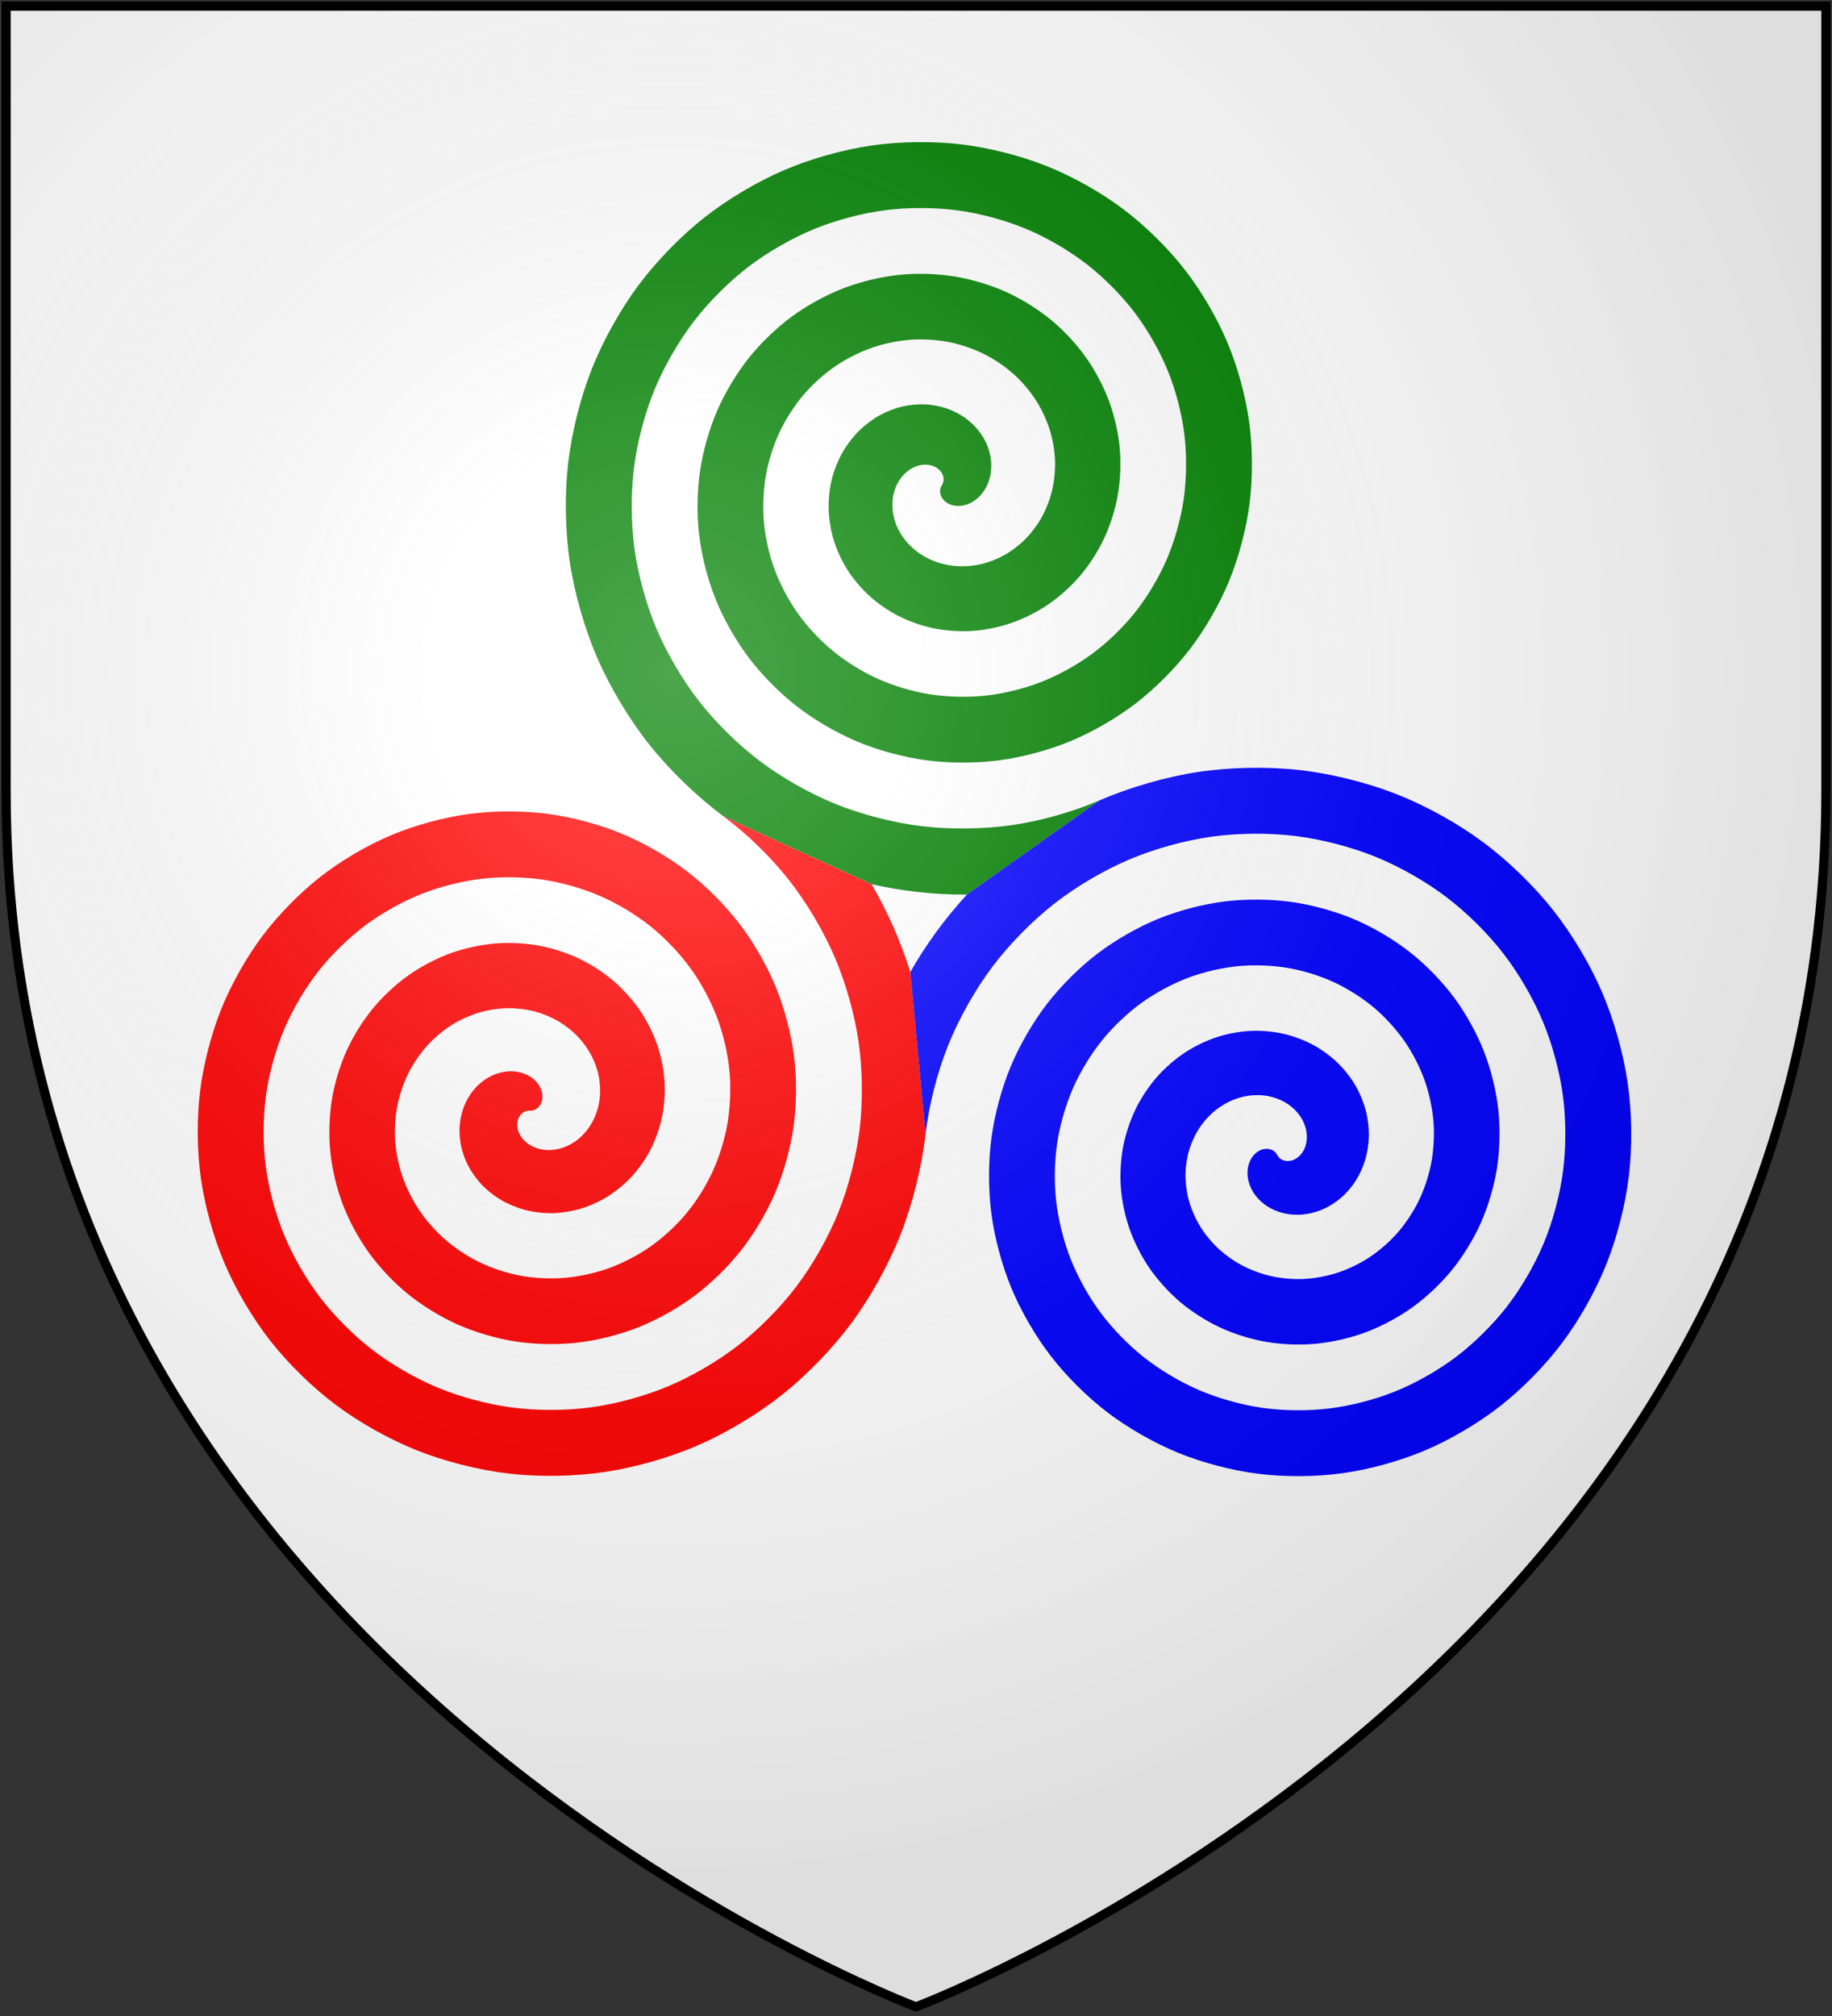 <?xml version="1.0" encoding="UTF-8"?>
<svg xmlns="http://www.w3.org/2000/svg" xmlns:xlink="http://www.w3.org/1999/xlink" width="600" height="660">
<rect width="100%" height="100%" fill="#333333" stroke="none"/>
<defs>
  <radialGradient id="rg" gradientUnits="userSpaceOnUse" cx="220" cy="220" r="405">
    <stop style="stop-color:#fff;stop-opacity:.3" offset="0"/>
    <stop style="stop-color:#fff;stop-opacity:.2" offset=".2"/>
    <stop style="stop-color:#666;stop-opacity:.1" offset=".6"/>
    <stop style="stop-color:#000;stop-opacity:.13" offset="1"/>
  </radialGradient>
  <path id="shield" d="m2,2v257c0,286 298,398 298,398c0,0 298-112 298-398V2z"/>
</defs>
<use id="field" xlink:href="#shield" fill="#ffffff"/>
<g id="triskelion">
  <path fill="#008000" d="m 360.129,262.016 c -8.744,3.784 -19.375,6.776 -28.81,8.125 -9.286,1.329 -20.156,1.456 -29.469,0.327 -9.165,-1.111 -19.526,-3.769 -28.087,-7.223 -8.422,-3.398 -17.587,-8.572 -24.837,-14.041 -7.13,-5.379 -14.513,-12.635 -20,-19.682 -5.396,-6.93 -10.552,-15.706 -13.961,-23.799 -3.352,-7.956 -6.003,-17.603 -7.172,-26.157 -1.147,-8.406 -1.2,-18.237 -0.123,-26.652 1.057,-8.267 3.519,-17.607 6.689,-25.314 3.114,-7.569 7.833,-15.797 12.809,-22.296 4.884,-6.38 11.459,-12.976 17.834,-17.866 6.257,-4.799 14.171,-9.372 21.461,-12.377 7.153,-2.949 15.815,-5.26 23.489,-6.247 7.526,-0.968 16.318,-0.946 23.835,0.079 7.37,1.004 15.687,3.268 22.541,6.156 6.716,2.829 14.007,7.093 19.756,11.574 5.63,4.389 11.438,10.282 15.731,15.985 4.203,5.585 8.19,12.636 10.794,19.123 2.547,6.348 4.517,14.027 5.323,20.82 0.788,6.644 0.69,14.399 -0.282,21.018 -0.95,6.472 -3.018,13.767 -5.622,19.768 -2.546,5.864 -6.355,12.218 -10.342,17.215 -3.894,4.881 -9.105,9.901 -14.138,13.596 -4.912,3.607 -11.101,7.01 -16.785,9.21 -5.544,2.145 -12.239,3.775 -18.151,4.398 -5.764,0.607 -12.48,0.436 -18.202,-0.484 -5.575,-0.896 -11.847,-2.767 -16.994,-5.089 -5.011,-2.261 -10.429,-5.616 -14.675,-9.109 -4.131,-3.399 -8.364,-7.928 -11.461,-12.289 -3.011,-4.24 -5.831,-9.567 -7.627,-14.447 -1.744,-4.74 -3.032,-10.451 -3.473,-15.483 -0.428,-4.884 -0.181,-10.561 0.686,-15.386 0.842,-4.678 2.516,-9.927 4.557,-14.221 1.976,-4.159 4.877,-8.64 7.876,-12.134 2.903,-3.381 6.75,-6.828 10.44,-9.326 3.566,-2.416 8.032,-4.652 12.109,-6.043 3.937,-1.343 8.664,-2.29 12.815,-2.548 4.003,-0.25 8.642,0.072 12.569,0.888 3.781,0.787 8.009,2.265 11.448,4.023 3.307,1.691 6.851,4.137 9.593,6.643 2.632,2.407 5.292,5.573 7.191,8.592 1.821,2.894 3.473,6.497 4.459,9.77 0.943,3.132 1.55,6.877 1.624,10.147 0.071,3.123 -0.325,6.724 -1.091,9.752 -0.73,2.886 -2.012,6.091 -3.489,8.675 -1.405,2.457 -3.397,5.065 -5.41,7.053 -1.91,1.885 -4.395,3.758 -6.743,5.056 -2.219,1.228 -4.962,2.297 -7.432,2.876 -2.328,0.545 -5.09,0.811 -7.478,0.699 -2.244,-0.104 -4.808,-0.575 -6.935,-1.293 -1.991,-0.672 -4.176,-1.758 -5.902,-2.956 -1.608,-1.116 -3.282,-2.655 -4.512,-4.178 -1.141,-1.411 -2.228,-3.218 -2.922,-4.893 -0.639,-1.546 -1.125,-3.43 -1.292,-5.094 -0.152,-1.526 -0.077,-3.308 0.225,-4.811 0.275,-1.367 0.822,-2.897 1.496,-4.119 0.608,-1.102 1.501,-2.27 2.422,-3.128 0.825,-0.769 1.914,-1.511 2.944,-1.972 0.914,-0.409 2.047,-0.713 3.045,-0.787 0.88,-0.065 1.913,0.033 2.756,0.293 0.74,0.227 1.551,0.649 2.142,1.149 0.521,0.44 1.022,1.077 1.302,1.699 0.251,0.558 0.395,1.278 0.356,1.889 -0.038,0.573 -0.253,1.232 -0.569,1.711 -0.316,0.479 -0.532,1.138 -0.57,1.711 -0.039,0.611 0.105,1.331 0.356,1.889 0.28,0.621 0.782,1.259 1.302,1.699 0.591,0.5 1.402,0.923 2.142,1.15 0.843,0.259 1.876,0.357 2.756,0.292 0.998,-0.074 2.132,-0.377 3.046,-0.786 1.03,-0.461 2.119,-1.203 2.944,-1.972 0.922,-0.858 1.814,-2.026 2.422,-3.128 0.675,-1.221 1.221,-2.751 1.496,-4.119 0.303,-1.502 0.377,-3.285 0.225,-4.811 -0.166,-1.664 -0.652,-3.548 -1.291,-5.094 -0.693,-1.677 -1.782,-3.483 -2.922,-4.895 -1.231,-1.522 -2.905,-3.061 -4.513,-4.177 -1.726,-1.198 -3.911,-2.284 -5.902,-2.956 -2.128,-0.718 -4.692,-1.189 -6.935,-1.294 -2.389,-0.111 -5.151,0.154 -7.479,0.699 -2.469,0.579 -5.213,1.648 -7.432,2.876 -2.348,1.298 -4.834,3.172 -6.743,5.057 -2.014,1.987 -4.006,4.596 -5.41,7.052 -1.477,2.584 -2.759,5.79 -3.489,8.676 -0.766,3.028 -1.162,6.629 -1.091,9.752 0.074,3.27 0.681,7.015 1.624,10.147 0.986,3.273 2.638,6.877 4.459,9.77 1.899,3.018 4.56,6.185 7.192,8.591 2.741,2.507 6.286,4.953 9.594,6.643 3.439,1.758 7.666,3.236 11.448,4.022 3.926,0.817 8.566,1.138 12.568,0.889 4.151,-0.259 8.88,-1.206 12.815,-2.549 4.077,-1.391 8.542,-3.627 12.109,-6.043 3.69,-2.499 7.537,-5.945 10.44,-9.326 2.999,-3.493 5.899,-7.975 7.876,-12.135 2.04,-4.293 3.714,-9.543 4.556,-14.221 0.868,-4.825 1.115,-10.502 0.686,-15.385 -0.442,-5.032 -1.73,-10.744 -3.473,-15.484 -1.796,-4.88 -4.615,-10.207 -7.626,-14.446 -3.097,-4.361 -7.33,-8.891 -11.461,-12.289 -4.246,-3.493 -9.664,-6.848 -14.675,-9.109 -5.148,-2.323 -11.419,-4.193 -16.995,-5.09 -5.722,-0.919 -12.438,-1.092 -18.202,-0.483 -5.912,0.623 -12.608,2.252 -18.152,4.397 -5.684,2.2 -11.873,5.603 -16.785,9.21 -5.032,3.695 -10.243,8.716 -14.137,13.597 -3.987,4.997 -7.797,11.351 -10.343,17.216 -2.605,6 -4.672,13.294 -5.623,19.767 -0.972,6.62 -1.069,14.374 -0.281,21.019 0.805,6.793 2.775,14.471 5.323,20.82 2.603,6.487 6.591,13.538 10.793,19.123 4.293,5.704 10.101,11.596 15.731,15.985 5.749,4.481 13.04,8.745 19.757,11.575 6.854,2.888 15.171,5.152 22.541,6.156 7.518,1.024 16.311,1.047 23.836,0.08 7.673,-0.987 16.336,-3.298 23.488,-6.248 7.29,-3.006 15.204,-7.577 21.461,-12.377 6.376,-4.89 12.95,-11.485 17.834,-17.865 4.975,-6.499 9.694,-14.728 12.808,-22.297 3.17,-7.707 5.632,-17.047 6.69,-25.314 1.076,-8.415 1.024,-18.247 -0.124,-26.652 -1.169,-8.554 -3.82,-18.201 -7.172,-26.157 -3.409,-8.094 -8.565,-16.869 -13.961,-23.799 -5.488,-7.047 -12.871,-14.304 -20.001,-19.683 -7.25,-5.469 -16.415,-10.643 -24.837,-14.041 -8.561,-3.454 -18.923,-6.112 -28.087,-7.223 -9.313,-1.129 -20.183,-1.002 -29.469,0.327 -9.434,1.349 -20.065,4.342 -28.825,8.096 -8.897,3.813 -18.535,9.552 -26.137,15.545 -7.72,6.085 -15.657,14.255 -21.532,22.135 -5.963,8.001 -11.592,18.103 -15.274,27.378 -3.737,9.414 -6.591,20.798 -7.757,30.86 -1.182,10.21 -0.98,22.118 0.529,32.286 1.532,10.315 4.865,21.93 9.021,31.493 4.215,9.701 10.54,20.201 17.128,28.475 6.682,8.391 15.64,17.01 24.252,23.408 l 48.451,22.199 c 10.4,2.306 20.809,3.445 31.227,3.381 z"/>
  <path fill="#ff0000" d="m 237.002,267.296 c 7.649,5.681 15.556,13.391 21.442,20.887 5.794,7.378 11.339,16.728 15.018,25.358 3.62,8.492 6.499,18.795 7.788,27.936 1.268,8.993 1.37,19.517 0.259,28.53 -1.094,8.865 -3.686,18.886 -7.045,27.162 -3.304,8.138 -8.326,16.991 -13.63,23.99 -5.214,6.881 -12.243,14.001 -19.067,19.29 -6.706,5.197 -15.193,10.158 -23.02,13.432 -7.688,3.218 -17.007,5.756 -25.267,6.864 -8.112,1.088 -17.597,1.115 -25.713,0.056 -7.967,-1.04 -16.967,-3.435 -24.389,-6.511 -7.285,-3.019 -15.201,-7.587 -21.45,-12.397 -6.13,-4.72 -12.463,-11.066 -17.154,-17.218 -4.601,-6.033 -8.978,-13.659 -11.849,-20.681 -2.816,-6.885 -5.013,-15.219 -5.939,-22.599 -0.908,-7.231 -0.861,-15.677 0.146,-22.897 0.986,-7.07 3.185,-15.046 5.978,-21.616 2.736,-6.433 6.848,-13.411 11.165,-18.909 4.224,-5.38 9.889,-10.926 15.369,-15.019 5.36,-4.004 12.125,-7.797 18.343,-10.265 6.08,-2.414 13.431,-4.27 19.93,-5.015 6.351,-0.727 13.759,-0.605 20.08,0.349 6.174,0.932 13.127,2.935 18.844,5.446 5.58,2.451 11.622,6.109 16.369,9.931 4.63,3.729 9.389,8.712 12.885,13.52 3.408,4.688 6.617,10.59 8.682,16.006 2.012,5.276 3.527,11.643 4.09,17.262 0.547,5.47 0.351,11.839 -0.551,17.263 -0.878,5.277 -2.684,11.208 -4.912,16.07 -2.166,4.728 -5.37,9.833 -8.698,13.829 -3.233,3.88 -7.535,7.851 -11.672,10.749 -4.016,2.812 -9.055,5.437 -13.667,7.099 -4.472,1.61 -9.855,2.784 -14.594,3.165 -4.59,0.368 -9.921,0.097 -14.446,-0.754 -4.38,-0.823 -9.288,-2.432 -13.297,-4.378 -3.876,-1.881 -8.044,-4.63 -11.288,-7.465 -3.131,-2.738 -6.315,-6.358 -8.615,-9.824 -2.218,-3.342 -4.258,-7.52 -5.515,-11.329 -1.209,-3.668 -2.043,-8.068 -2.24,-11.926 -0.189,-3.709 0.157,-8.002 0.956,-11.629 0.768,-3.482 2.181,-7.37 3.845,-10.524 1.595,-3.024 3.89,-6.257 6.232,-8.747 2.241,-2.382 5.18,-4.78 7.975,-6.48 2.669,-1.623 5.986,-3.081 8.991,-3.931 2.864,-0.81 6.281,-1.303 9.257,-1.316 2.83,-0.012 6.085,0.409 8.814,1.159 2.587,0.712 5.452,1.927 7.75,3.312 2.173,1.308 4.47,3.149 6.206,4.998 1.636,1.743 3.247,4.003 4.345,6.127 1.031,1.995 1.906,4.451 2.348,6.653 0.413,2.06 0.565,4.496 0.391,6.589 -0.163,1.951 -0.658,4.17 -1.362,5.997 -0.651,1.693 -1.672,3.539 -2.777,4.977 -1.02,1.327 -2.408,2.689 -3.766,3.666 -1.245,0.894 -2.826,1.721 -4.279,2.21 -1.322,0.445 -2.92,0.736 -4.315,0.764 -1.259,0.024 -2.716,-0.165 -3.92,-0.534 -1.079,-0.33 -2.265,-0.902 -3.179,-1.564 -0.811,-0.587 -1.641,-1.416 -2.204,-2.244 -0.497,-0.729 -0.928,-1.673 -1.125,-2.533 -0.173,-0.754 -0.213,-1.668 -0.076,-2.429 0.121,-0.671 0.422,-1.424 0.82,-1.977 0.358,-0.496 0.91,-0.981 1.458,-1.252 0.515,-0.254 1.193,-0.397 1.766,-0.363 0.573,0.034 1.251,-0.108 1.766,-0.362 0.548,-0.271 1.1,-0.756 1.458,-1.252 0.398,-0.553 0.699,-1.307 0.82,-1.977 0.137,-0.761 0.098,-1.676 -0.075,-2.43 -0.198,-0.86 -0.629,-1.803 -1.125,-2.533 -0.563,-0.828 -1.392,-1.658 -2.204,-2.244 -0.914,-0.661 -2.101,-1.234 -3.18,-1.563 -1.204,-0.369 -2.662,-0.558 -3.92,-0.534 -1.395,0.026 -2.993,0.319 -4.315,0.764 -1.453,0.489 -3.034,1.316 -4.279,2.21 -1.358,0.976 -2.746,2.339 -3.766,3.665 -1.106,1.439 -2.126,3.285 -2.778,4.978 -0.702,1.827 -1.198,4.046 -1.361,5.996 -0.175,2.094 -0.022,4.529 0.391,6.589 0.442,2.202 1.316,4.658 2.347,6.653 1.098,2.125 2.709,4.384 4.345,6.128 1.736,1.849 4.033,3.691 6.206,4.998 2.298,1.384 5.163,2.6 7.751,3.311 2.728,0.75 5.983,1.171 8.812,1.159 2.977,-0.013 6.394,-0.506 9.258,-1.316 3.005,-0.851 6.322,-2.309 8.991,-3.931 2.795,-1.699 5.734,-4.097 7.975,-6.48 2.342,-2.49 4.637,-5.724 6.232,-8.747 1.664,-3.154 3.077,-7.041 3.844,-10.524 0.8,-3.627 1.146,-7.92 0.956,-11.63 -0.197,-3.857 -1.031,-8.257 -2.241,-11.925 -1.256,-3.809 -3.298,-7.987 -5.514,-11.329 -2.3,-3.466 -5.484,-7.087 -8.615,-9.824 -3.243,-2.835 -7.412,-5.584 -11.287,-7.465 -4.009,-1.946 -8.917,-3.555 -13.297,-4.378 -4.525,-0.85 -9.856,-1.122 -14.447,-0.753 -4.738,0.38 -10.121,1.555 -14.594,3.165 -4.612,1.661 -9.652,4.286 -13.667,7.098 -4.137,2.899 -8.439,6.87 -11.673,10.75 -3.328,3.995 -6.532,9.101 -8.698,13.828 -2.229,4.863 -4.034,10.794 -4.912,16.07 -0.902,5.423 -1.099,11.794 -0.551,17.263 0.562,5.619 2.078,11.986 4.09,17.263 2.065,5.415 5.274,11.317 8.682,16.005 3.496,4.809 8.254,9.793 12.884,13.521 4.747,3.822 10.789,7.48 16.369,9.931 5.716,2.51 12.67,4.513 18.843,5.444 6.321,0.955 13.729,1.077 20.08,0.349 6.499,-0.744 13.85,-2.601 19.93,-5.014 6.219,-2.469 12.983,-6.261 18.344,-10.266 5.48,-4.094 11.145,-9.639 15.369,-15.019 4.316,-5.497 8.429,-12.477 11.164,-18.909 2.793,-6.57 4.992,-14.546 5.978,-21.616 1.006,-7.219 1.054,-15.665 0.146,-22.897 -0.926,-7.379 -3.124,-15.715 -5.939,-22.599 -2.872,-7.023 -7.249,-14.649 -11.849,-20.682 -4.691,-6.152 -11.024,-12.499 -17.155,-17.218 -6.248,-4.81 -14.164,-9.378 -21.45,-12.397 -7.423,-3.077 -16.421,-5.473 -24.389,-6.512 -8.116,-1.059 -17.602,-1.032 -25.714,0.056 -8.26,1.108 -17.579,3.646 -25.267,6.863 -7.826,3.276 -16.314,8.236 -23.019,13.433 -6.824,5.289 -13.852,12.409 -19.066,19.29 -5.305,7 -10.327,15.852 -13.63,23.99 -3.359,8.276 -5.952,18.298 -7.046,27.163 -1.111,9.013 -1.009,19.538 0.259,28.53 1.289,9.141 4.168,19.443 7.788,27.936 3.679,8.63 9.223,17.98 15.018,25.357 5.886,7.496 13.793,15.206 21.424,20.915 7.75,5.799 17.54,11.276 26.531,14.863 9.13,3.643 20.174,6.432 29.936,7.58 9.911,1.164 21.474,0.987 31.347,-0.462 10.021,-1.471 21.308,-4.691 30.604,-8.712 9.433,-4.082 19.645,-10.21 27.696,-16.601 8.167,-6.484 16.559,-15.178 22.763,-23.559 6.294,-8.501 12.225,-19.228 16.096,-29.071 3.926,-9.983 6.912,-22.049 8.146,-32.706 l -5.001,-53.06 c -3.202,-10.16 -7.42,-19.743 -12.685,-28.734 z"/>
  <path fill="#0000ff" d="m 303.138,371.287 c 1.095,-9.465 3.819,-20.167 7.368,-29.013 3.492,-8.707 8.817,-18.184 14.451,-25.684 5.545,-7.381 13.028,-15.026 20.299,-20.713 7.154,-5.594 16.217,-10.945 24.579,-14.489 8.224,-3.485 18.199,-6.251 27.046,-7.48 8.7,-1.208 18.877,-1.285 27.591,-0.191 8.566,1.075 18.246,3.602 26.239,6.867 7.853,3.209 16.394,8.079 23.143,13.22 6.631,5.049 13.488,11.851 18.578,18.45 4.998,6.481 9.764,14.682 12.905,22.241 3.083,7.42 5.508,16.411 6.556,24.377 1.028,7.819 1.03,16.958 -0.011,24.774 -1.022,7.669 -3.352,16.326 -6.334,23.465 -2.925,7.001 -7.34,14.604 -11.986,20.603 -4.554,5.881 -10.674,11.951 -16.602,16.443 -5.808,4.402 -13.147,8.584 -19.902,11.322 -6.616,2.681 -14.623,4.764 -21.709,5.631 -6.939,0.847 -15.038,0.775 -21.958,-0.214 -6.771,-0.968 -14.407,-3.102 -20.692,-5.801 -6.148,-2.64 -12.815,-6.602 -18.062,-10.753 -5.13,-4.058 -10.414,-9.497 -14.308,-14.753 -3.805,-5.137 -7.403,-11.613 -9.738,-17.564 -2.28,-5.813 -4.022,-12.836 -4.706,-19.042 -0.668,-6.058 -0.521,-13.119 0.416,-19.141 0.914,-5.874 2.851,-12.487 5.267,-17.919 2.356,-5.295 5.862,-11.026 9.52,-15.522 3.563,-4.38 8.32,-8.876 12.904,-12.173 4.464,-3.209 10.078,-6.223 15.226,-8.154 5.009,-1.878 11.048,-3.28 16.373,-3.781 5.178,-0.488 11.201,-0.266 16.325,0.618 4.977,0.86 10.567,2.6 15.145,4.734 4.443,2.071 9.236,5.123 12.981,8.287 3.63,3.068 7.339,7.143 10.038,11.057 2.614,3.791 5.044,8.543 6.57,12.887 1.477,4.205 2.538,9.26 2.857,13.704 0.309,4.297 0.012,9.282 -0.821,13.508 -0.805,4.081 -2.349,8.648 -4.201,12.373 -1.785,3.591 -4.383,7.448 -7.053,10.441 -2.572,2.881 -5.966,5.803 -9.208,7.903 -3.118,2.018 -7.009,3.865 -10.549,4.987 -3.4,1.076 -7.473,1.796 -11.036,1.932 -3.417,0.13 -7.363,-0.241 -10.691,-1.024 -3.184,-0.75 -6.73,-2.096 -9.599,-3.667 -2.74,-1.5 -5.661,-3.643 -7.9,-5.821 -2.134,-2.075 -4.269,-4.788 -5.769,-7.359 -1.425,-2.445 -2.688,-5.475 -3.403,-8.212 -0.677,-2.596 -1.057,-5.685 -1.007,-8.368 0.046,-2.536 0.492,-5.446 1.226,-7.874 0.692,-2.288 1.843,-4.814 3.133,-6.826 1.212,-1.891 2.902,-3.876 4.588,-5.36 1.578,-1.388 3.611,-2.738 5.511,-3.633 1.771,-0.834 3.94,-1.515 5.874,-1.819 1.792,-0.283 3.901,-0.321 5.699,-0.084 1.659,0.219 3.533,0.741 5.058,1.429 1.397,0.631 2.904,1.587 4.053,2.6 1.046,0.922 2.098,2.161 2.819,3.355 0.65,1.078 1.215,2.435 1.498,3.662 0.253,1.099 0.352,2.413 0.236,3.535 -0.102,0.996 -0.406,2.129 -0.841,3.031 -0.383,0.795 -0.985,1.64 -1.631,2.241 -0.566,0.527 -1.338,1.018 -2.066,1.28 -0.642,0.231 -1.444,0.347 -2.122,0.279 -0.609,-0.062 -1.304,-0.297 -1.814,-0.636 -0.477,-0.319 -0.94,-0.835 -1.197,-1.348 -0.257,-0.513 -0.719,-1.03 -1.197,-1.349 -0.509,-0.339 -1.205,-0.575 -1.814,-0.636 -0.678,-0.068 -1.481,0.048 -2.122,0.279 -0.728,0.262 -1.5,0.753 -2.067,1.28 -0.646,0.601 -1.247,1.446 -1.631,2.241 -0.435,0.902 -0.739,2.035 -0.842,3.031 -0.115,1.122 -0.018,2.436 0.236,3.535 0.283,1.227 0.848,2.584 1.498,3.662 0.72,1.195 1.772,2.433 2.819,3.355 1.15,1.013 2.656,1.969 4.053,2.6 1.524,0.688 3.399,1.209 5.057,1.429 1.799,0.238 3.907,0.199 5.7,-0.083 1.933,-0.305 4.103,-0.985 5.873,-1.82 1.901,-0.896 3.934,-2.245 5.511,-3.633 1.686,-1.484 3.376,-3.469 4.588,-5.359 1.291,-2.013 2.442,-4.538 3.134,-6.827 0.734,-2.428 1.179,-5.338 1.226,-7.874 0.05,-2.683 -0.33,-5.772 -1.008,-8.368 -0.714,-2.737 -1.977,-5.767 -3.402,-8.211 -1.499,-2.572 -3.635,-5.285 -5.769,-7.36 -2.24,-2.177 -5.16,-4.321 -7.9,-5.821 -2.869,-1.571 -6.416,-2.918 -9.599,-3.667 -3.327,-0.783 -7.275,-1.154 -10.691,-1.024 -3.564,0.136 -7.636,0.856 -11.036,1.933 -3.542,1.121 -7.432,2.968 -10.55,4.987 -3.242,2.099 -6.635,5.021 -9.207,7.903 -2.671,2.992 -5.268,6.849 -7.054,10.44 -1.851,3.725 -3.396,8.293 -4.2,12.373 -0.834,4.226 -1.13,9.211 -0.821,13.508 0.319,4.445 1.38,9.5 2.857,13.704 1.526,4.344 3.957,9.096 6.571,12.888 2.698,3.913 6.407,7.988 10.038,11.056 3.744,3.164 8.537,6.216 12.981,8.287 4.579,2.134 10.169,3.874 15.146,4.734 5.124,0.885 11.147,1.106 16.324,0.618 5.326,-0.501 11.365,-1.903 16.373,-3.781 5.148,-1.93 10.763,-4.945 15.226,-8.154 4.585,-3.297 9.341,-7.793 12.905,-12.173 3.657,-4.496 7.164,-10.226 9.52,-15.522 2.417,-5.432 4.354,-12.044 5.268,-17.919 0.937,-6.022 1.084,-13.083 0.416,-19.141 -0.684,-6.206 -2.427,-13.229 -4.707,-19.041 -2.334,-5.951 -5.932,-12.428 -9.738,-17.565 -3.894,-5.256 -9.177,-10.694 -14.307,-14.753 -5.248,-4.152 -11.914,-8.112 -18.062,-10.753 -6.285,-2.699 -13.92,-4.832 -20.692,-5.801 -6.919,-0.989 -15.02,-1.061 -21.957,-0.214 -7.086,0.866 -15.093,2.95 -21.709,5.631 -6.755,2.738 -14.094,6.92 -19.903,11.322 -5.928,4.492 -12.048,10.563 -16.601,16.443 -4.646,5.998 -9.062,13.602 -11.987,20.603 -2.982,7.139 -5.312,15.796 -6.333,23.465 -1.042,7.816 -1.04,16.956 -0.011,24.774 1.047,7.967 3.471,16.958 6.555,24.377 3.141,7.558 7.907,15.759 12.906,22.241 5.09,6.599 11.947,13.401 18.577,18.451 6.75,5.14 15.29,10.01 23.143,13.219 7.992,3.265 17.673,5.792 26.239,6.867 8.714,1.094 18.892,1.017 27.591,-0.191 8.847,-1.229 18.823,-3.994 27.046,-7.48 8.362,-3.544 17.425,-8.895 24.579,-14.489 7.271,-5.687 14.754,-13.332 20.299,-20.713 5.634,-7.501 10.959,-16.977 14.451,-25.684 3.549,-8.845 6.272,-19.548 7.401,-29.011 1.147,-9.611 0.996,-20.828 -0.394,-30.408 -1.41,-9.728 -4.517,-20.687 -8.404,-29.715 -3.948,-9.165 -9.882,-19.091 -16.073,-26.917 -6.284,-7.943 -14.716,-16.107 -22.847,-22.147 -8.251,-6.129 -18.665,-11.908 -28.224,-15.685 -9.699,-3.831 -21.424,-6.751 -31.785,-7.934 -10.509,-1.2 -22.765,-0.973 -33.225,0.596 -10.608,1.591 -22.551,5.039 -32.398,9.298 l -43.451,30.861 c -7.197,7.853 -13.388,16.298 -18.541,25.352 z"/>
</g>
<use id="shine" xlink:href="#shield" fill="url(#rg)" stroke="#000" stroke-width="3"/>
</svg>
